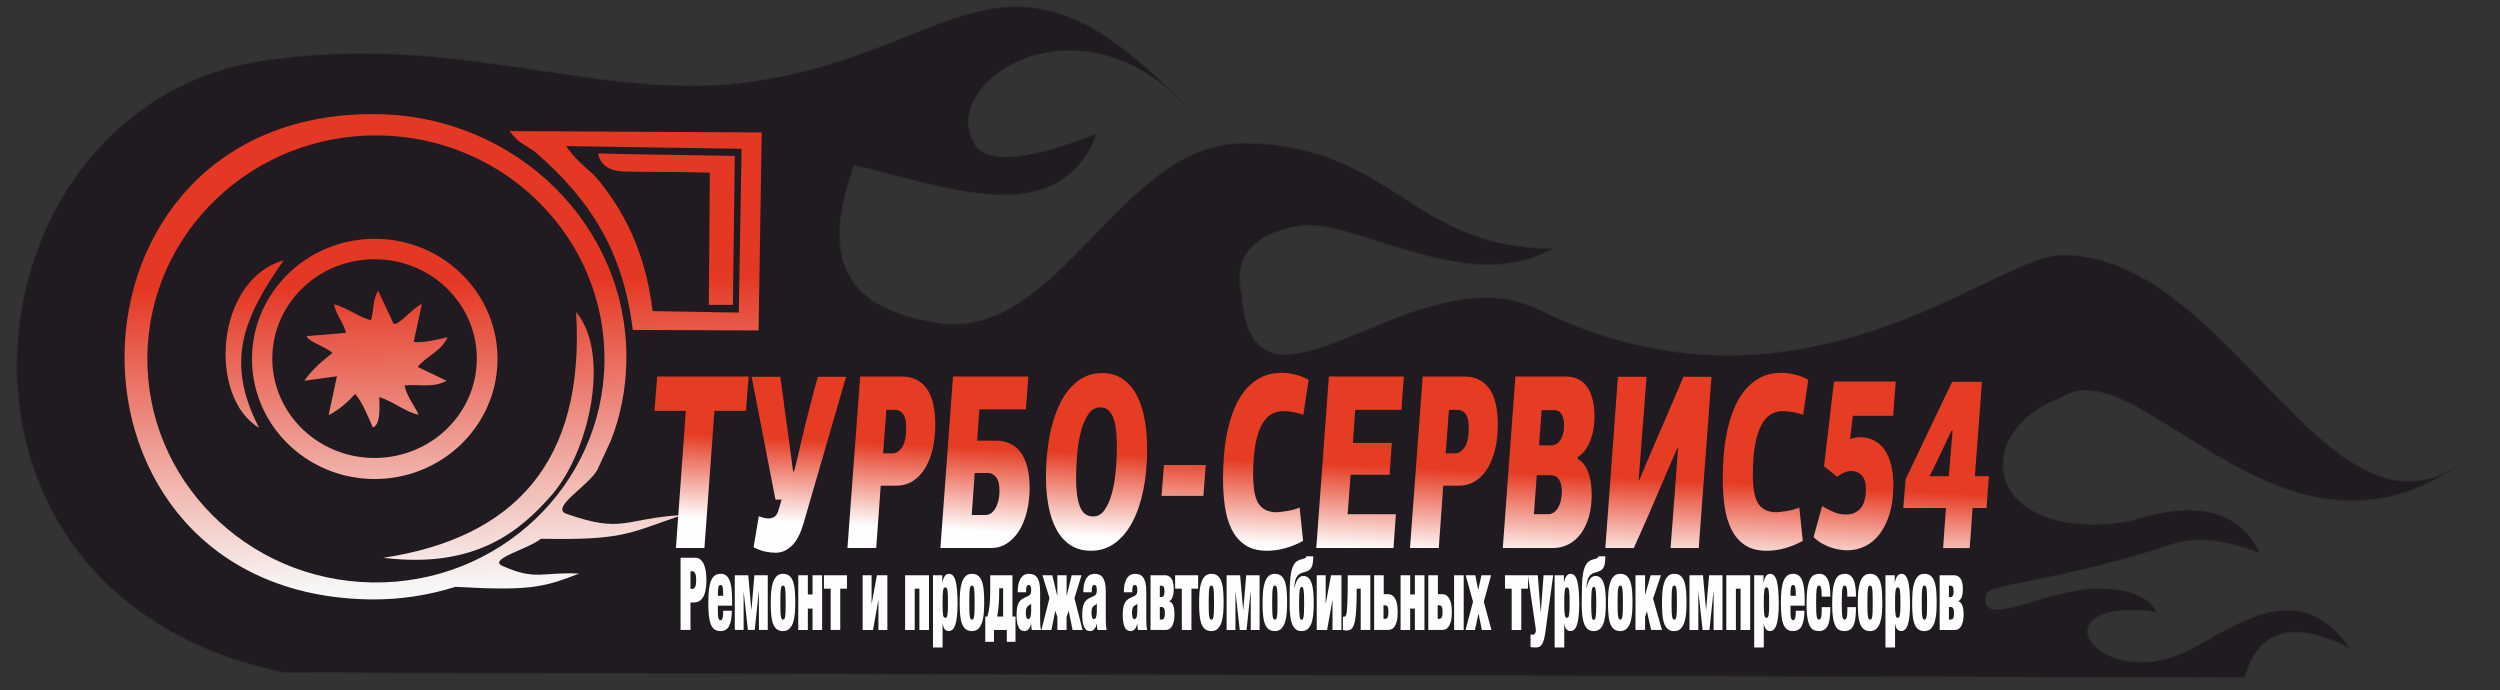<?xml version="1.0" encoding="UTF-8"?> <!-- Creator: CorelDRAW 2018 (64-Bit) --> <svg xmlns="http://www.w3.org/2000/svg" xmlns:xlink="http://www.w3.org/1999/xlink" xml:space="preserve" width="210mm" height="58mm" style="shape-rendering:geometricPrecision; text-rendering:geometricPrecision; image-rendering:optimizeQuality; fill-rule:evenodd; clip-rule:evenodd" viewBox="0 0 21000 5800"><rect x="0" y="0" width="21000" height="5800" fill="#333333" stroke="none"/> <defs> <style type="text/css"> <![CDATA[ .str0 {stroke:#2B2A29;stroke-width:7.62;stroke-miterlimit:22.926} .fil0 {fill:#1F1B20} .fil3 {fill:#FEFEFE;fill-rule:nonzero} .fil1 {fill:url(#id0)} .fil2 {fill:url(#id1);fill-rule:nonzero} ]]> </style> <linearGradient id="id0" gradientUnits="userSpaceOnUse" x1="3084.46" y1="2400.47" x2="3146.07" y2="4942.92"> <stop offset="0" style="stop-opacity:1; stop-color:#E53824"></stop> <stop offset="1" style="stop-opacity:0.969; stop-color:#FEFEFE"></stop> </linearGradient> <linearGradient id="id1" gradientUnits="userSpaceOnUse" x1="11732.43" y1="4625.53" x2="11765.03" y2="3924.42"> <stop offset="0" style="stop-opacity:1; stop-color:#FEFEFE"></stop> <stop offset="1" style="stop-opacity:1; stop-color:#E63C24"></stop> </linearGradient> </defs> <g id="Слой_x0020_1">  <path class="fil0 str0" d="M2394.68 5650.16c-3266,-654.71 -2715.17,-4897.86 -55.93,-5156.55 1554.8,-203.87 2735.35,365.54 3961.85,194.36 1758.2,-245.38 2128.34,-1397.25 3654.2,196.9 -919.8,-974.99 -2104.2,-176.99 -1758.99,338.02 82.23,122.64 357.4,163.21 1018.35,-100.45 -323.98,840.83 -1283.33,436.89 -2040.24,265.51 -316.16,883.45 13.89,1209.33 690.84,1322.41 1039.37,173.61 1530.87,-1526.23 2604.31,-1508.01 1229.88,20.86 1394.83,888.47 2574.05,884.3 -720.46,420.05 -1695.08,-277.55 -2148.88,-188.02 -363.85,71.83 -536.61,254.52 -464.31,579.34 94.65,1287.13 1470.14,-381.65 2487.44,118.78 2203.81,1084.11 3827.49,-446.93 4393.57,-454.06 1394.3,-17.59 2198.42,2449.19 3306.3,1788.62 -1494.07,988.35 -2660.94,-1034.77 -3311.95,-586.95 -776.14,291.76 -635.27,1226.82 586.95,1034.09 563.86,-188.34 917.52,-86.35 1090.02,265.51 -228.96,-79.28 -481.21,-154.17 -718.99,-77.11 -1047.45,339.45 -1559.4,332.11 -1580.58,429.13 -69.29,317.59 540.21,-75.74 992.95,-52.81 198.27,10.03 367.86,61.16 440.17,196.89 -943.78,-122.11 -601.21,556.11 72.41,398.13 423.21,-99.24 1034.35,-812.68 1548.62,-97.65 -437,-211.69 -760.13,-188.93 -880.39,251.51 -5487.24,-13.95 -10974.53,-27.94 -16461.77,-41.89z"></path> <path class="fil1" d="M2176.87 3594.25c-432.07,-256.91 -370.76,-1245.2 206.28,-1407.52 -336.91,478.98 -495.94,851.62 -206.28,1407.52zm1008.67 -258.55c5.46,119.97 5.62,231.94 -53.1,255.13 -45,-100.38 -85.9,-206.55 -148.6,-281.99 -67.81,72.87 -139.75,137.31 -223.36,178.18 23.17,-108.8 46.36,-217.55 69.54,-326.33 -91.06,12.52 -182.13,25.02 -273.18,37.54 62.94,-94.11 149.25,-164.8 236.5,-234.51 -87.75,-66.52 -197.88,-91.43 -218.24,-140.2 110.38,-9.22 220.8,-18.48 331.2,-27.73 -18.13,-79.63 -85.34,-154.06 -100.3,-239.59 104.77,24.38 223.73,117.45 310.27,132.66 24.77,-80.96 12.85,-165.48 59.1,-249.1 43.43,92.91 86.86,185.83 130.3,278.74 41.5,21.46 140.71,-116.9 238.47,-166.02 -23.15,106.78 -46.3,213.58 -69.45,320.36 84.44,6.6 184.12,-15.28 285.46,-40.34 -54.46,120.11 -169.51,151.35 -252.04,249.17 81.03,38.91 162.09,77.83 243.14,116.77 -115.36,63.71 -235.22,26.2 -352.83,39.29 14.99,84.57 79.04,163.88 118.56,245.83 -113.98,-22.55 -208.53,-110.3 -331.44,-147.86zm-52.59 511.09c-474.32,-7.17 -852.87,-386.64 -845.49,-847.56 7.38,-460.92 397.88,-828.76 872.21,-821.59 474.31,7.16 852.83,386.63 845.47,847.57 -7.38,460.9 -397.88,828.74 -872.19,821.58zm-1.18 176.78c-569.54,-8.61 -1023.97,-467.17 -1015.07,-1024.25 8.92,-557.08 477.84,-1001.69 1047.36,-993.07 569.5,8.61 1023.95,467.17 1015.03,1024.24 -8.91,557.07 -477.82,1001.68 -1047.32,993.08zm-4.1 868.94c-1060.27,-16.04 -1906.31,-869.59 -1889.7,-1906.48 16.59,-1036.88 889.53,-1864.47 1949.8,-1848.43 1060.26,16.02 1906.29,869.59 1889.7,1906.48 -16.59,1036.88 -889.57,1864.45 -1949.8,1848.43zm1711.57 -2271.62c296.13,354.57 106.54,1179.86 -204.45,1536.7 -267.33,306.75 -643.84,622.33 -1415.01,527.98 1097.86,-167.11 1696.45,-800.47 1619.46,-2064.68zm291.16 1081.49c83.81,-210.03 127.32,-437.04 131.06,-673.34 17.85,-1125.41 -917.35,-2052.45 -2089.21,-2070.17 -2791.11,-42.19 -2856.28,4034.12 -65.26,4076.18 250.15,3.77 490.92,-34.16 719.36,-105.75 613.07,35.11 737.43,6.68 1038.24,-111.07 -312.36,-16.13 -362.83,62.24 -645.21,-65.28 -124.61,-56.28 227.21,-144.14 323.99,-227.28 708.93,13.02 737.35,-48.28 1190.88,-199.91 -498.47,29.52 -497.11,158.87 -976.15,-9.98 -140.84,-49.64 187.17,-235.9 259.95,-369.61m1353.84 -1170.51c-352.17,-1.36 -704.32,-2.72 -1056.5,-4.07 -81.49,-668.44 -363.08,-1097.19 -810.77,-1487.09 -70.93,-61.8 -137.77,-65.94 -225.2,-183.25 705.35,3.72 1413.75,7.49 2119.11,11.21 -8.88,554.4 -17.76,1108.79 -26.64,1663.2zm55.22 -5.11c9.87,-552.41 19.73,-1104.81 29.59,-1657.2m-250.91 1512.36c-241.38,-4.14 -482.76,-8.29 -724.11,-12.43 -50.33,-424.15 -193.31,-774.19 -445.59,-1089.55 -81.55,-101.96 -193.52,-161.9 -279.5,-296.33 490.92,7.41 981.83,14.84 1472.73,22.25 -7.84,458.7 -15.68,917.39 -23.53,1376.06zm-1181.84 -1336.62c383.83,9.64 765.84,12.94 1148.53,20.72 -5.64,415.55 -10.57,835.58 -16.21,1251.16 -67.39,-0.02 -134.75,-0.04 -202.13,-0.09 2.85,-368.98 5.7,-737.97 8.58,-1110.3 -227.02,-8.28 -456.52,-4.3 -683.57,-9.21 -146.64,4.31 -234.02,-45.3 -255.2,-152.28z"></path> <path class="fil2" d="M5677.69 4603.41l83.12 -1152.32 -263.2 0 22.66 -288.08 768.18 0 -22.68 288.08 -264.44 0 -84.37 1152.32 -239.27 0zm636.03 -1438.3l240.52 0c1.68,12.53 4.62,33.05 8.81,61.58 4.21,28.53 8.81,61.93 13.85,100.2 5.04,38.27 10.51,79.66 16.38,124.2 5.87,44.54 12.17,89.78 18.89,135.7 5.88,41.75 11.55,82.79 17,123.16 5.46,40.36 10.28,77.24 14.49,110.64 4.19,33.41 7.96,62.63 11.32,87.68 3.36,25.05 5.89,42.45 7.55,52.18l7.56 0c13.44,-50.1 27.5,-107.5 42.19,-172.22 14.69,-64.71 30.44,-131.86 47.23,-201.44 16.79,-66.8 34.2,-135.34 52.26,-205.62 18.04,-70.29 37.57,-142.31 58.56,-216.06l236.74 0 -358.9 1235.82c-24.34,83.5 -56.66,144.72 -96.96,183.7 -40.31,38.96 -85.22,58.44 -134.75,58.44 -29.38,0 -58.77,-3.13 -88.15,-9.39 -29.38,-6.27 -62.12,-18.79 -98.23,-36.88l44.08 -260.59c14.28,5.56 28.13,10.09 41.55,13.57 13.45,3.48 26.87,5.22 40.3,5.22 18.47,0 35.05,-4.88 49.75,-14.62 14.69,-9.73 25.8,-27.84 33.37,-54.27l26.45 -89.42 -51.64 0 -200.22 -1031.58zm1261.88 -2.1c51.21,0 94.66,10.1 130.34,30.28 35.67,20.18 64.64,48 86.89,83.5 22.25,35.48 38.39,77.92 48.47,127.33 10.07,49.41 15.11,104.04 15.11,163.88 0,69.59 -6.91,135.34 -20.77,197.27 -13.85,61.93 -34.41,116.21 -61.71,162.83 -27.29,46.62 -61.49,83.5 -102.62,110.63 -41.14,27.15 -88.99,40.72 -143.56,40.72l-129.72 0 -37.77 523.96 -241.79 0 107.05 -1440.4 350.08 0zm-129.71 279.73l-27.71 365.33 79.35 0c30.22,0 56.88,-17.05 79.95,-51.15 23.1,-34.09 34.64,-88.03 34.64,-161.78 0,-54.27 -8.6,-93.25 -25.81,-116.9 -17.22,-23.66 -39.68,-35.5 -67.38,-35.5l-73.04 0zm559.21 -279.73l633.42 0 -21.41 275.56 -390.38 0 -18.89 263.03 158.67 0c38.62,0 75.14,6.96 109.57,20.87 34.42,13.91 64.43,36.53 90.03,67.85 25.61,31.31 45.76,72.03 60.44,122.13 14.7,50.1 22.05,111.32 22.05,183.7 0,73.75 -7.77,141.6 -23.3,203.53 -15.53,61.93 -37.36,115.16 -65.49,159.7 -28.12,44.52 -61.9,79.66 -101.37,105.41 -39.46,25.74 -83.12,38.62 -130.97,38.62l-428.15 0 105.78 -1440.4zm182.59 809.97l-25.19 352.8 117.12 0c15.11,0 29.59,-4.53 43.44,-13.58 13.85,-9.04 26.03,-22.27 36.53,-39.67 10.49,-17.39 19.09,-38.6 25.81,-63.65 6.71,-25.05 10.07,-54.28 10.07,-87.68 0,-51.5 -9.44,-89.08 -28.33,-112.73 -18.89,-23.66 -42.6,-35.49 -71.14,-35.49l-108.31 0zm1069.22 -839.19c66.32,0 123.4,16.01 171.27,48.02 47.85,32 87.1,76.54 117.75,133.6 30.64,57.05 53.3,124.55 68,202.49 14.68,77.93 22.03,163.52 22.03,256.77 0,121.08 -10.49,233.8 -31.49,338.18 -20.98,104.38 -51.41,194.49 -91.3,270.33 -39.87,75.85 -88.98,135.34 -147.33,178.48 -58.35,43.14 -125.29,64.71 -200.86,64.71 -65.48,0 -121.94,-14.96 -169.38,-44.88 -47.43,-29.92 -86.67,-72.36 -117.73,-127.33 -31.06,-54.97 -54.15,-120.74 -69.27,-197.28 -15.11,-76.54 -22.67,-160.73 -22.67,-252.58 0,-118.31 9.87,-230.34 29.61,-336.1 19.72,-105.77 49.1,-198.31 88.14,-277.64 39.03,-79.32 88.15,-141.95 147.34,-187.87 59.19,-45.93 127.81,-68.9 205.89,-68.9zm-13.85 288.08c-40.31,0 -73.46,18.44 -99.5,55.32 -26.02,37.22 -46.8,84.55 -62.33,142.29 -15.53,58.12 -26.44,122.48 -32.74,193.8 -6.28,70.97 -9.44,140.56 -9.44,209.1 0,99.16 10.71,176.4 32.12,232.07 21.4,56.01 58.56,83.85 111.45,83.85 36.94,0 68,-17.05 93.18,-51.15 25.18,-34.44 45.75,-79.32 61.7,-135 15.96,-56 27.28,-119.34 34.01,-190.31 6.72,-71.32 10.08,-143.69 10.08,-217.8 0,-45.92 -2.11,-88.37 -6.3,-127.68 -4.21,-38.97 -11.56,-73.06 -22.05,-102.29 -10.49,-29.58 -24.76,-52.19 -42.81,-68.2 -18.04,-16.01 -40.5,-24 -67.37,-24zm513.87 743.16l20.15 -258.85 351.34 0 -20.15 258.85 -351.34 0zm1011.29 -1033.32c33.58,0 70.51,4.87 110.82,14.6 40.3,9.74 78.07,24.36 113.32,43.85l-44.06 294.33c-30.23,-11.13 -60.04,-19.13 -89.42,-24 -29.38,-4.87 -56.24,-7.3 -80.59,-7.3 -36.94,0 -70.94,9.38 -102,28.18 -31.06,18.78 -57.71,49.4 -79.96,91.85 -22.24,42.44 -39.47,97.41 -51.64,164.91 -12.17,67.49 -18.26,149.96 -18.26,247.37 0,121.08 16.17,204.23 48.49,249.46 32.32,45.23 82.07,67.85 149.22,67.85 9.25,0 21.4,-1.05 36.51,-3.13 15.12,-2.1 31.71,-4.53 49.75,-7.3 18.06,-2.79 36.31,-6.63 54.78,-11.5 18.48,-4.86 35.69,-10.78 51.63,-17.73l28.96 279.73c-21.83,12.53 -45.32,24 -70.51,34.43 -25.19,10.45 -51.21,19.49 -78.08,27.15 -26.87,7.66 -53.52,13.22 -79.96,16.7 -26.45,3.48 -51.01,5.21 -73.67,5.21 -74.72,0 -136,-15.99 -183.85,-48.01 -47.86,-32.01 -85.63,-75.84 -113.35,-131.51 -27.7,-55.67 -46.8,-120.04 -57.29,-193.1 -10.49,-73.07 -15.75,-151.35 -15.75,-234.85 0,-66.8 2.94,-134.99 8.81,-204.58 5.89,-69.58 16.17,-137.42 30.86,-203.53 14.7,-66.1 34.22,-128.04 58.56,-185.79 24.36,-57.76 54.99,-108.56 91.93,-152.39 36.94,-43.84 80.39,-78.27 130.34,-103.33 49.96,-25.05 108.09,-37.57 174.41,-37.57zm288.45 1471.7l105.78 -1440.4 629.65 0 -20.16 279.73 -387.85 0 -20.15 277.65 327.41 0 -18.88 267.21 -327.41 0 -25.19 331.91 405.49 0 -20.16 283.9 -648.53 0zm1244.26 -1440.4c51.21,0 94.65,10.1 130.34,30.28 35.68,20.18 64.64,48 86.9,83.5 22.25,35.48 38.39,77.92 48.47,127.33 10.07,49.41 15.11,104.04 15.11,163.88 0,69.59 -6.92,135.34 -20.77,197.27 -13.86,61.93 -34.43,116.21 -61.71,162.83 -27.29,46.62 -61.49,83.5 -102.62,110.63 -41.14,27.15 -88.99,40.72 -143.57,40.72l-129.71 0 -37.77 523.96 -241.79 0 107.05 -1440.4 350.07 0zm-129.71 279.73l-27.7 365.33 79.35 0c30.21,0 56.86,-17.05 79.95,-51.15 23.08,-34.09 34.64,-88.03 34.64,-161.78 0,-54.27 -8.6,-93.25 -25.82,-116.9 -17.21,-23.66 -39.67,-35.5 -67.37,-35.5l-73.05 0zm1080.56 411.26c25.19,13.91 45.54,33.04 61.07,57.4 15.53,24.36 27.5,50.79 35.9,79.32 8.39,28.54 14.06,57.76 17.01,87.68 2.92,29.92 4.39,56.02 4.39,78.28 0,69.59 -8.18,131.86 -24.55,186.83 -16.37,54.97 -39.05,101.94 -68,140.92 -28.98,38.96 -63.38,68.53 -103.27,88.71 -39.87,20.18 -82.9,30.27 -129.07,30.27l-421.87 0 105.78 -1440.4 418.08 0c85.64,0 148.18,30.28 187.65,90.81 39.45,60.54 59.17,144.38 59.17,251.55 0,27.84 -2.29,57.4 -6.92,88.72 -4.62,31.31 -12.38,62.28 -23.31,92.9 -10.9,30.61 -25.38,59.49 -43.43,86.63 -18.05,27.13 -40.1,49.05 -66.12,65.75l-2.51 14.63zm-342.52 137.77c-1.68,15.3 -3.58,38.27 -5.67,68.88 -2.11,30.62 -4.41,62.27 -6.94,94.98 -2.51,32.71 -4.82,64.37 -6.91,95 -2.1,30.61 -3.58,53.56 -4.43,68.88l115.86 0c36.11,0 64.86,-18.09 86.27,-54.28 21.42,-36.19 32.11,-82.11 32.11,-137.78 0,-40.36 -7.55,-73.05 -22.66,-98.1 -15.12,-25.05 -38.63,-37.58 -70.53,-37.58l-117.1 0zm40.28 -546.93c-0.83,13.91 -2.29,34.43 -4.4,61.58 -2.1,27.13 -4.19,55.66 -6.3,85.58 -2.1,29.92 -4.19,58.8 -6.29,86.64 -2.1,27.83 -3.57,48.7 -4.41,62.63l100.74 0c32.74,0 59.19,-15.67 79.35,-46.97 20.13,-31.33 30.21,-72.03 30.21,-122.13 0,-38.96 -6.92,-69.93 -20.77,-92.9 -13.85,-22.95 -34.63,-34.43 -62.33,-34.43l-105.8 0zm1426.86 -279.73l-107.04 1438.3 -236.75 0c10.92,-140.56 21.61,-280.08 32.12,-418.55 10.49,-138.47 20.77,-278.68 30.84,-420.64l-6.3 0c-14.26,33.4 -28.74,67.16 -43.43,101.25 -14.69,34.1 -29.18,67.14 -43.44,99.16l-151.12 352.8 -127.19 285.98 -239.28 0 105.78 -1438.3 240.54 0 -66.76 868.41 5.04 0c8.41,-20.87 19.95,-48.37 34.65,-82.47 14.68,-34.09 30.84,-72 48.47,-113.75 17.64,-41.76 36.53,-85.96 56.68,-132.57 20.15,-46.62 40.28,-92.89 60.43,-138.81l171.27 -400.81 235.49 0zm589.42 -33.4c33.59,0 70.52,4.87 110.82,14.6 40.3,9.74 78.08,24.36 113.34,43.85l-44.08 294.33c-30.22,-11.13 -60.02,-19.13 -89.41,-24 -29.38,-4.87 -56.25,-7.3 -80.59,-7.3 -36.93,0 -70.95,9.38 -102.01,28.18 -31.06,18.78 -57.71,49.4 -79.96,91.85 -22.24,42.44 -39.45,97.41 -51.64,164.91 -12.17,67.49 -18.25,149.96 -18.25,247.37 0,121.08 16.16,204.23 48.48,249.46 32.32,45.23 82.07,67.85 149.22,67.85 9.25,0 21.42,-1.05 36.52,-3.13 15.11,-2.1 31.7,-4.53 49.76,-7.3 18.04,-2.79 36.3,-6.63 54.77,-11.5 18.47,-4.86 35.68,-10.78 51.62,-17.73l28.97 279.73c-21.83,12.53 -45.33,24 -70.52,34.43 -25.19,10.45 -51.21,19.49 -78.08,27.15 -26.86,7.66 -53.52,13.22 -79.95,16.7 -26.46,3.48 -51.01,5.21 -73.68,5.21 -74.72,0 -136,-15.99 -183.85,-48.01 -47.85,-32.01 -85.63,-75.84 -113.35,-131.51 -27.7,-55.67 -46.8,-120.04 -57.29,-193.1 -10.49,-73.07 -15.73,-151.35 -15.73,-234.85 0,-66.8 2.93,-134.99 8.8,-204.58 5.88,-69.58 16.16,-137.42 30.86,-203.53 14.69,-66.1 34.21,-128.04 58.55,-185.79 24.36,-57.76 55,-108.56 91.93,-152.39 36.95,-43.84 80.39,-78.27 130.34,-103.33 49.96,-25.05 108.09,-37.57 174.41,-37.57zm584.39 824.57c-17.63,0 -36.3,3.82 -56.04,11.47 -19.73,7.66 -40.5,19.85 -62.33,36.55l-109.57 -87.68 83.12 -711.85 518.83 0 -21.4 288.07 -340.01 0 -21.42 194.15c9.25,-2.79 21.2,-5.91 35.9,-9.39 14.68,-3.49 30.43,-5.23 47.22,-5.23 42.81,0 81.44,8.71 115.85,26.1 34.42,17.39 63.82,43.14 88.16,77.23 24.34,34.1 43.03,76.2 56.03,126.3 13.02,50.1 19.52,107.86 19.52,173.27 0,91.86 -10.49,171.87 -31.47,240.06 -20.99,68.19 -49.12,125.25 -84.38,171.18 -35.27,45.93 -76.19,80.02 -122.78,102.3 -46.6,22.26 -95.5,33.38 -146.71,33.38 -15.11,0 -34.21,-1.38 -57.29,-4.17 -23.1,-2.78 -47.85,-8.35 -74.31,-16.69 -26.43,-8.35 -52.89,-19.84 -79.34,-34.45 -26.44,-14.62 -50.99,-33.06 -73.66,-55.32l71.78 -260.93c25.19,15.29 47.44,27.48 66.74,36.52 19.3,9.05 36.74,16.35 52.27,21.93 15.53,5.56 30,9.04 43.43,10.43 13.44,1.38 26.87,2.09 40.31,2.09 51.21,0 91.51,-17.75 120.89,-53.24 29.38,-35.48 44.08,-88.71 44.08,-159.69 0,-52.89 -11.96,-91.51 -35.9,-115.87 -23.93,-24.35 -53.09,-36.52 -87.52,-36.52zm1098.18 -749.42c-1.68,18.09 -3.99,47.65 -6.92,88.71 -2.94,41.06 -6.3,88.03 -10.08,140.92 -3.79,52.87 -7.98,108.55 -12.58,167 -4.62,58.45 -8.83,114.11 -12.6,167 -3.78,52.88 -7.35,99.85 -10.71,140.91 -3.36,41.06 -5.46,70.62 -6.3,88.72l117.11 0 -18.88 267.21 -118.38 0c-0.84,12.52 -2.3,34.78 -4.41,66.8 -2.1,32 -4.41,66.09 -6.92,102.28 -2.51,36.19 -5.04,69.93 -7.55,101.25 -2.52,31.3 -4.2,53.23 -5.03,65.75l-222.92 0c0.85,-12.52 2.33,-34.45 4.43,-65.75 2.09,-31.32 4.4,-65.06 6.91,-101.25 2.53,-36.19 5.04,-70.28 7.57,-102.28 2.51,-32.02 4.19,-54.28 5.03,-66.8l-358.9 0 20.14 -242.16 390.39 -818.31 250.6 0zm-256.9 411.24c-9.23,20.87 -22.03,48.71 -38.41,83.5 -16.36,34.78 -33.57,70.97 -51.62,108.55 -18.04,37.58 -35.47,73.76 -52.28,108.55 -16.77,34.79 -30.21,61.93 -40.28,81.42l161.18 0 31.49 -382.02 -10.08 0z"></path> <g id="_2103706690160"> <path class="fil3" d="M5716.81 4684.93l124.83 0c15.89,0 29.63,4.82 41.26,14.31 11.57,9.63 21.19,22.66 28.87,39.38 7.61,16.85 13.22,36.68 16.8,59.62 3.57,22.94 5.37,47.45 5.37,73.5 0,63.6 -8.89,111.05 -26.71,142.06 -17.77,31.17 -43.8,46.74 -78.05,46.74l-29.1 0 0 231.14 -83.27 0 0 -606.75zm98.8 261.73c10.5,0 18.5,-5.95 24.09,-17.98 5.52,-12.05 8.28,-30.73 8.28,-56.23 0,-49.15 -10.82,-73.64 -32.37,-73.64l-15.53 0 0 147.85 15.53 0zm237.04 354.37c-19.4,0 -35.59,-4.25 -48.72,-12.89 -13.14,-8.49 -23.74,-22.1 -31.86,-40.78 -8.07,-18.71 -13.82,-43.2 -17.24,-73.38 -3.43,-30.31 -5.14,-67.56 -5.14,-111.74 0,-44.33 1.94,-81.72 5.81,-112.17 3.8,-30.6 9.99,-55.53 18.36,-74.65 8.35,-19.26 19.03,-33.27 32.01,-42.06 12.98,-8.92 28.58,-13.31 46.85,-13.31 16.2,0 30.29,3.68 42.31,11.19 12.02,7.5 22.17,19.83 30.36,37.11 8.29,17.27 14.41,40.07 18.37,68.27 4.02,28.31 6.04,63.16 6.04,104.65l0 46.46 -119.54 0 0 60.63c0,24.77 2.25,41.35 6.72,49.56 4.48,8.07 9.55,12.19 15.22,12.19 7.16,0 12.77,-5.54 16.79,-16.44 4.02,-10.91 6.04,-32.16 6.04,-63.45l72.52 0c-0.59,56.65 -8.2,99.28 -22.83,127.89 -14.7,28.61 -38.64,42.92 -72.07,42.92zm21.93 -296.58l0 -20.4c0,-24.36 -1.57,-42.2 -4.69,-53.54 -3.15,-11.32 -9.03,-16.99 -17.69,-16.99 -8.35,0 -14.1,5.67 -17.24,16.99 -3.13,11.34 -4.7,29.18 -4.7,53.54l0 20.4 44.32 0zm97.6 -172.5l113.25 0 25.61 288.78 1.34 0 24.46 -288.78 112.45 0 0 459.73 -74.32 0 0 -333.11 -35.21 333.11 -57.38 0 -35.89 -325.33 0 325.33 -74.31 0 0 -459.73zm405.15 469.08c-23.57,0 -42.24,-6.24 -55.95,-18.84 -13.74,-12.6 -23.96,-29.59 -30.83,-50.98 -6.86,-21.54 -11.26,-46.74 -13.2,-75.92 -2.02,-29.18 -2.99,-60.48 -2.99,-93.9 0,-30.17 1.12,-59.62 3.36,-88.39 2.31,-28.74 7.01,-54.38 14.09,-77.04 7.18,-22.66 17.55,-41.07 31.05,-54.96 13.59,-14.01 31.72,-20.95 54.47,-20.95 23.57,0 42.23,6.37 55.96,19.26 13.73,12.9 23.95,30.3 30.81,52.26 6.87,21.95 11.28,47.73 13.22,77.2 2,29.32 2.97,60.47 2.97,93.47 0,30.59 -1.12,60.19 -3.34,88.66 -2.33,28.47 -7.03,53.81 -14.11,75.92 -7.17,22.09 -17.53,39.93 -31.05,53.68 -13.57,13.72 -31.7,20.53 -54.46,20.53zm0 -96.02c4.55,0 8.28,-1.99 11.34,-5.95 2.99,-4.11 5.3,-11.48 6.87,-22.09 1.64,-10.63 2.68,-25.22 3.27,-43.77 0.6,-18.55 0.91,-42.22 0.91,-70.96 0,-28.75 -0.31,-52.55 -0.91,-71.38 -0.59,-18.84 -1.63,-33.57 -3.27,-44.2 -1.57,-10.61 -3.88,-17.98 -6.87,-22.09 -3.06,-3.96 -6.79,-5.95 -11.34,-5.95 -4.56,0 -8.21,1.99 -11.12,5.95 -2.83,4.11 -5.15,11.48 -6.87,22.09 -1.77,10.63 -2.9,25.36 -3.5,44.2 -0.6,18.83 -0.89,42.63 -0.89,71.38 0,28.74 0.29,52.41 0.89,70.96 0.6,18.55 1.73,33.14 3.5,43.77 1.72,10.61 4.04,17.98 6.87,22.09 2.91,3.96 6.56,5.95 11.12,5.95zm128.04 -373.06l80.58 0 0 161.45 39.39 0 0 -161.45 80.59 0 0 459.73 -80.59 0 0 -179.31 -39.39 0 0 179.31 -80.58 0 0 -459.73zm272.2 113.02l-56.42 0 0 -113.02 193.4 0 0 113.02 -56.41 0 0 346.71 -80.57 0 0 -346.71zm268.61 -113.02l75.19 0 0 243.18 44.85 -243.18 87.68 0 0 459.73 -75.22 0 0 -254.8 -45.28 254.8 -87.22 0 0 -459.73zm356.8 0l200.56 0 0 459.73 -80.59 0 0 -346.71 -39.39 0 0 346.71 -80.58 0 0 -459.73zm234.13 0l77.91 0 0 63.02 0.74 0c9.32,-49.99 27.68,-74.92 55.14,-74.92 26.93,0 45.81,20.68 56.47,62.03 10.76,41.22 16.13,104.53 16.13,189.65 0,43.9 -1.8,80.59 -5.37,110.04 -3.59,29.46 -8.58,52.97 -15.01,70.53 -6.41,17.57 -14.25,30.03 -23.49,37.53 -9.26,7.52 -19.4,11.2 -30.52,11.2 -11.34,0 -21.57,-4.25 -30.75,-12.89 -9.09,-8.49 -15.65,-24.64 -19.77,-48.3l-0.89 0 0 198.86 -80.59 0 0 -606.75zm102.97 357.76c4.86,0 8.72,-1.99 11.71,-5.81 3.07,-3.82 5.38,-10.77 6.95,-20.81 1.63,-9.93 2.68,-23.1 3.28,-39.66 0.59,-16.44 0.9,-37.11 0.9,-62.04 0,-24.36 -0.31,-44.76 -0.9,-61.19 -0.6,-16.57 -1.65,-29.74 -3.28,-39.66 -1.57,-10.04 -3.88,-16.99 -6.95,-20.81 -2.99,-3.82 -6.85,-5.81 -11.71,-5.81 -4.56,0 -8.29,1.99 -11.26,5.81 -3.06,3.82 -5.38,10.77 -6.95,20.81 -1.65,9.92 -2.68,23.09 -3.28,39.66 -0.58,16.43 -0.89,36.83 -0.89,61.19 0,24.93 0.31,45.6 0.89,62.04 0.6,16.56 1.63,29.73 3.28,39.66 1.57,10.04 3.89,16.99 6.95,20.81 2.97,3.82 6.7,5.81 11.26,5.81zm224.3 111.32c-23.59,0 -42.24,-6.24 -55.97,-18.84 -13.73,-12.6 -23.94,-29.59 -30.81,-50.98 -6.87,-21.54 -11.26,-46.74 -13.2,-75.92 -2.02,-29.18 -2.99,-60.48 -2.99,-93.9 0,-30.17 1.12,-59.62 3.36,-88.39 2.31,-28.74 7,-54.38 14.09,-77.04 7.17,-22.66 17.55,-41.07 31.05,-54.96 13.58,-14.01 31.7,-20.95 54.47,-20.95 23.57,0 42.23,6.37 55.96,19.26 13.72,12.9 23.95,30.3 30.81,52.26 6.85,21.95 11.28,47.73 13.2,77.2 2.02,29.32 2.99,60.47 2.99,93.47 0,30.59 -1.12,60.19 -3.36,88.66 -2.31,28.47 -7.01,53.81 -14.09,75.92 -7.17,22.09 -17.54,39.93 -31.05,53.68 -13.57,13.72 -31.7,20.53 -54.46,20.53zm0 -96.02c4.55,0 8.27,-1.99 11.34,-5.95 2.97,-4.11 5.3,-11.48 6.86,-22.09 1.64,-10.63 2.69,-25.22 3.28,-43.77 0.6,-18.55 0.91,-42.22 0.91,-70.96 0,-28.75 -0.31,-52.55 -0.91,-71.38 -0.59,-18.84 -1.64,-33.57 -3.28,-44.2 -1.56,-10.61 -3.89,-17.98 -6.86,-22.09 -3.07,-3.96 -6.79,-5.95 -11.34,-5.95 -4.56,0 -8.21,1.99 -11.12,5.95 -2.84,4.11 -5.15,11.48 -6.87,22.09 -1.79,10.63 -2.9,25.36 -3.5,44.2 -0.6,18.83 -0.89,42.63 -0.89,71.38 0,28.74 0.29,52.41 0.89,70.96 0.6,18.55 1.71,33.14 3.5,43.77 1.72,10.61 4.03,17.98 6.87,22.09 2.91,3.96 6.56,5.95 11.12,5.95zm111.91 -26.35l18.44 0c4.47,-17.15 8.28,-34 11.26,-50.42 2.99,-16.43 5.38,-33.57 7.09,-51.41 1.79,-17.84 3.07,-36.96 3.73,-57.22 0.75,-20.26 1.12,-42.92 1.12,-67.85l0 -119.81 186.68 0 0 346.71 25.53 0 0 212.45 -72.98 0 0 -99.43 -107.89 0 0 99.43 -72.98 0 0 -212.45zm149.98 0l0 -237.1 -33.14 0 0 35.7c0,42.49 -1.63,81.16 -4.99,115.99 -3.36,34.85 -7.46,63.32 -12.46,85.41l50.59 0zm180.04 122.37c-24.55,0 -41.85,-12.05 -51.92,-36.26 -10.16,-24.22 -15.24,-56.37 -15.24,-96.45 0,-21.1 1.13,-39.65 3.3,-55.66 2.15,-16.01 5.82,-29.89 10.97,-41.5 5.07,-11.62 11.92,-21.53 20.58,-29.89 8.73,-8.21 19.47,-15.14 32.31,-20.68l31.72 -14.59c8.72,-3.82 14.85,-9.62 18.42,-17.4 3.58,-7.66 5.38,-18.71 5.38,-32.73 0,-28.17 -6.87,-42.35 -20.52,-42.35 -7.84,0 -13.57,4.12 -17.16,12.33 -3.52,8.07 -5.46,24.49 -5.75,48.86l-69.76 0c0,-32.86 3.13,-59.48 9.4,-79.88 6.25,-20.26 14.02,-35.97 23.28,-47.02 9.24,-11.04 19.24,-18.41 29.99,-22.1 10.68,-3.82 20.74,-5.66 30.08,-5.66 13.94,0 26.85,2.13 38.63,6.37 11.79,4.39 21.94,12.04 30.39,23.09 8.42,11.05 14.99,26.2 19.61,45.46 4.71,19.12 7.02,43.62 7.02,73.23l0 223.91c0,21.54 0.45,40.66 1.34,57.08 0.82,16.42 2.99,30.6 6.26,42.49l-77.97 0c-1.5,-8.07 -2.53,-16.28 -3.13,-24.79 -0.52,-8.35 -1.12,-17.56 -1.71,-27.19l-0.91 0c-4.47,20.4 -11.63,35.84 -21.34,46.03 -9.63,10.2 -20.73,15.3 -33.27,15.3zm30.38 -100.28c9.01,0 15.51,-6.24 19.32,-18.7 3.88,-12.46 5.82,-31.29 5.82,-56.79l0 -55.66 -0.91 0c-2.45,6.38 -6.1,10.34 -11.03,11.62 -4.85,1.41 -10.31,4.82 -16.27,10.06 -6.19,5.51 -10.6,13.02 -12.99,22.37 -2.38,9.35 -3.57,21.67 -3.57,36.97 0,15.15 1.79,27.33 5.38,36.39 3.57,9.21 8.27,13.74 14.25,13.74zm179.14 -176.75l-59.47 -192.05 82.9 0 42.37 176.75 0 -176.75 77.91 0 0 176.75 42.38 -176.75 82.89 0 -59.47 192.05 67.97 267.68 -83.7 0 -32.99 -161.46 -17.53 52.69 0 108.77 -77 0 0 -108.77 -17.32 -52.69 -33.2 161.46 -83.71 0 67.97 -267.68zm342.03 277.03c-24.54,0 -41.86,-12.05 -51.93,-36.26 -10.16,-24.22 -15.22,-56.37 -15.22,-96.45 0,-21.1 1.11,-39.65 3.28,-55.66 2.15,-16.01 5.82,-29.89 10.97,-41.5 5.07,-11.62 11.94,-21.53 20.58,-29.89 8.73,-8.21 19.49,-15.14 32.32,-20.68l31.71 -14.59c8.73,-3.82 14.85,-9.62 18.42,-17.4 3.59,-7.66 5.38,-18.71 5.38,-32.73 0,-28.17 -6.87,-42.35 -20.52,-42.35 -7.84,0 -13.57,4.12 -17.16,12.33 -3.52,8.07 -5.44,24.49 -5.75,48.86l-69.76 0c0,-32.86 3.13,-59.48 9.4,-79.88 6.27,-20.26 14.02,-35.97 23.28,-47.02 9.26,-11.04 19.25,-18.41 29.99,-22.1 10.68,-3.82 20.75,-5.66 30.08,-5.66 13.95,0 26.85,2.13 38.65,6.37 11.79,4.39 21.94,12.04 30.37,23.09 8.42,11.05 14.99,26.2 19.61,45.46 4.71,19.12 7.02,43.62 7.02,73.23l0 223.91c0,21.54 0.45,40.66 1.34,57.08 0.82,16.42 2.99,30.6 6.27,42.49l-77.97 0c-1.49,-8.07 -2.54,-16.28 -3.14,-24.79 -0.52,-8.35 -1.11,-17.56 -1.71,-27.19l-0.89 0c-4.49,20.4 -11.65,35.84 -21.34,46.03 -9.63,10.2 -20.74,15.3 -33.28,15.3zm30.37 -100.28c9.02,0 15.51,-6.24 19.32,-18.7 3.88,-12.46 5.82,-31.29 5.82,-56.79l0 -55.66 -0.89 0c-2.47,6.38 -6.12,10.34 -11.05,11.62 -4.85,1.41 -10.29,4.82 -16.27,10.06 -6.19,5.51 -10.6,13.02 -12.99,22.37 -2.37,9.35 -3.57,21.67 -3.57,36.97 0,15.15 1.8,27.33 5.38,36.39 3.57,9.21 8.27,13.74 14.25,13.74zm309.8 100.28c-24.56,0 -41.86,-12.05 -51.94,-36.26 -10.15,-24.22 -15.22,-56.37 -15.22,-96.45 0,-21.1 1.11,-39.65 3.28,-55.66 2.16,-16.01 5.83,-29.89 10.97,-41.5 5.07,-11.62 11.94,-21.53 20.59,-29.89 8.73,-8.21 19.49,-15.14 32.32,-20.68l31.7 -14.59c8.74,-3.82 14.86,-9.62 18.43,-17.4 3.59,-7.66 5.38,-18.71 5.38,-32.73 0,-28.17 -6.87,-42.35 -20.52,-42.35 -7.85,0 -13.58,4.12 -17.17,12.33 -3.51,8.07 -5.45,24.49 -5.74,48.86l-69.76 0c0,-32.86 3.13,-59.48 9.4,-79.88 6.27,-20.26 14.02,-35.97 23.27,-47.02 9.26,-11.04 19.26,-18.41 30,-22.1 10.68,-3.82 20.75,-5.66 30.07,-5.66 13.96,0 26.86,2.13 38.66,6.37 11.78,4.39 21.94,12.04 30.36,23.09 8.43,11.05 14.99,26.2 19.61,45.46 4.72,19.12 7.03,43.62 7.03,73.23l0 223.91c0,21.54 0.45,40.66 1.34,57.08 0.82,16.42 2.99,30.6 6.27,42.49l-77.99 0c-1.47,-8.07 -2.52,-16.28 -3.12,-24.79 -0.53,-8.35 -1.13,-17.56 -1.71,-27.19l-0.9 0c-4.48,20.4 -11.64,35.84 -21.33,46.03 -9.63,10.2 -20.76,15.3 -33.28,15.3zm30.36 -100.28c9.03,0 15.52,-6.24 19.32,-18.7 3.89,-12.46 5.83,-31.29 5.83,-56.79l0 -55.66 -0.9 0c-2.46,6.38 -6.11,10.34 -11.04,11.62 -4.86,1.41 -10.29,4.82 -16.27,10.06 -6.19,5.51 -10.6,13.02 -12.99,22.37 -2.37,9.35 -3.57,21.67 -3.57,36.97 0,15.15 1.78,27.33 5.37,36.39 3.58,9.21 8.28,13.74 14.25,13.74zm136.18 -368.8l121.32 0c22,0 39.69,8.92 53.2,26.76 13.51,17.85 20.21,47.45 20.21,88.95 0,27.76 -3.36,50.43 -10.13,68.27 -6.8,17.84 -16.43,29.31 -28.89,34.27 30.23,8.63 45.29,45.75 45.29,111.61 0,23.23 -1.94,43.06 -5.82,59.34 -3.81,16.29 -9.03,29.74 -15.59,40.23 -6.56,10.47 -14.41,18.27 -23.5,23.08 -9.18,4.82 -18.81,7.22 -29.02,7.22l-127.07 0 0 -459.73zm94.53 372.21c9.48,0 16.12,-4.55 20.06,-13.47 3.97,-9.06 5.9,-22.37 5.9,-40.07 0,-20.4 -2.53,-34.28 -7.61,-41.22 -5.15,-7.08 -11.26,-10.62 -18.35,-10.62l-16.64 0 0 105.38 16.64 0zm-7.24 -188.8c10.83,0 18.5,-3.82 23.14,-11.48 4.55,-7.64 6.86,-19.83 6.86,-36.68 0,-17.13 -2.16,-29.46 -6.49,-36.69 -4.25,-7.36 -11.12,-11.04 -20.44,-11.04l-12.47 0 0 95.89 9.4 0zm175.49 -70.39l-56.4 0 0 -113.02 193.39 0 0 113.02 -56.41 0 0 346.71 -80.58 0 0 -346.71zm248.09 356.06c-23.57,0 -42.23,-6.24 -55.96,-18.84 -13.73,-12.6 -23.95,-29.59 -30.81,-50.98 -6.87,-21.54 -11.28,-46.74 -13.22,-75.92 -2,-29.18 -2.97,-60.48 -2.97,-93.9 0,-30.17 1.11,-59.62 3.36,-88.39 2.31,-28.74 7.01,-54.38 14.09,-77.04 7.17,-22.66 17.53,-41.07 31.05,-54.96 13.57,-14.01 31.7,-20.95 54.46,-20.95 23.58,0 42.22,6.37 55.97,19.26 13.72,12.9 23.94,30.3 30.79,52.26 6.88,21.95 11.28,47.73 13.22,77.2 2.02,29.32 2.98,60.47 2.98,93.47 0,30.59 -1.11,60.19 -3.35,88.66 -2.31,28.47 -7.02,53.81 -14.11,75.92 -7.15,22.09 -17.53,39.93 -31.03,53.68 -13.59,13.72 -31.72,20.53 -54.47,20.53zm0 -96.02c4.56,0 8.29,-1.99 11.34,-5.95 2.98,-4.11 5.3,-11.48 6.87,-22.09 1.63,-10.63 2.68,-25.22 3.28,-43.77 0.6,-18.55 0.89,-42.22 0.89,-70.96 0,-28.75 -0.29,-52.55 -0.89,-71.38 -0.6,-18.84 -1.65,-33.57 -3.28,-44.2 -1.57,-10.61 -3.89,-17.98 -6.87,-22.09 -3.05,-3.96 -6.78,-5.95 -11.34,-5.95 -4.55,0 -8.2,1.99 -11.11,5.95 -2.84,4.11 -5.15,11.48 -6.87,22.09 -1.79,10.63 -2.91,25.36 -3.51,44.2 -0.59,18.83 -0.9,42.63 -0.9,71.38 0,28.74 0.31,52.41 0.9,70.96 0.6,18.55 1.72,33.14 3.51,43.77 1.72,10.61 4.03,17.98 6.87,22.09 2.91,3.96 6.56,5.95 11.11,5.95zm128.04 -373.06l113.26 0 25.59 288.78 1.36 0 24.46 -288.78 112.44 0 0 459.73 -74.31 0 0 -333.11 -35.21 333.11 -57.39 0 -35.88 -325.33 0 325.33 -74.32 0 0 -459.73zm405.16 469.08c-23.58,0 -42.24,-6.24 -55.97,-18.84 -13.72,-12.6 -23.95,-29.59 -30.81,-50.98 -6.87,-21.54 -11.26,-46.74 -13.2,-75.92 -2.02,-29.18 -2.99,-60.48 -2.99,-93.9 0,-30.17 1.11,-59.62 3.36,-88.39 2.31,-28.74 7.01,-54.38 14.09,-77.04 7.17,-22.66 17.54,-41.07 31.05,-54.96 13.57,-14.01 31.7,-20.95 54.47,-20.95 23.57,0 42.23,6.37 55.96,19.26 13.73,12.9 23.95,30.3 30.81,52.26 6.86,21.95 11.26,47.73 13.2,77.2 2.02,29.32 2.99,60.47 2.99,93.47 0,30.59 -1.12,60.19 -3.36,88.66 -2.31,28.47 -7.02,53.81 -14.09,75.92 -7.17,22.09 -17.53,39.93 -31.05,53.68 -13.57,13.72 -31.7,20.53 -54.46,20.53zm0 -96.02c4.55,0 8.28,-1.99 11.33,-5.95 2.99,-4.11 5.3,-11.48 6.87,-22.09 1.65,-10.63 2.69,-25.22 3.28,-43.77 0.6,-18.55 0.89,-42.22 0.89,-70.96 0,-28.75 -0.29,-52.55 -0.89,-71.38 -0.59,-18.84 -1.63,-33.57 -3.28,-44.2 -1.57,-10.61 -3.88,-17.98 -6.87,-22.09 -3.05,-3.96 -6.78,-5.95 -11.33,-5.95 -4.56,0 -8.21,1.99 -11.12,5.95 -2.83,4.11 -5.15,11.48 -6.87,22.09 -1.79,10.63 -2.91,25.36 -3.51,44.2 -0.59,18.83 -0.88,42.63 -0.88,71.38 0,28.74 0.29,52.41 0.88,70.96 0.6,18.55 1.72,33.14 3.51,43.77 1.72,10.61 4.04,17.98 6.87,22.09 2.91,3.96 6.56,5.95 11.12,5.95zm223.47 96.02c-20.31,0 -36.79,-5.53 -49.62,-16.57 -12.84,-11.05 -22.99,-26.92 -30.52,-47.3 -7.46,-20.54 -12.61,-44.91 -15.29,-73.23 -2.69,-28.33 -4.03,-59.77 -4.03,-94.33 0,-57.49 0.66,-108.06 2.09,-151.39 1.34,-43.5 4.99,-80.32 10.96,-110.62 5.97,-30.17 15.08,-54.11 27.23,-71.67 12.24,-17.56 29.34,-29.46 51.34,-35.54 9.03,-2.42 16.48,-4.55 22.46,-6.24 5.9,-1.56 10.66,-3.25 14.25,-4.96 3.65,-1.56 6.27,-3.82 7.9,-6.37 1.58,-2.69 2.84,-5.96 3.75,-9.78l58.79 0c-0.6,25.5 -2.24,46.04 -4.93,61.61 -2.68,15.73 -7.24,28.33 -13.65,37.82 -6.43,9.63 -15.15,17 -26.27,22.53 -11.05,5.37 -25.14,10.04 -42.15,14.29 -22.62,5.53 -39.92,17.84 -52.09,37.12 -12.08,19.25 -18.79,50.41 -20.29,93.6l1.73 0c5.74,-32.43 14.99,-57.49 27.82,-75.33 12.83,-17.86 28.21,-26.78 46.11,-26.78 16.64,0 30.67,4.96 42.01,14.87 11.4,10.06 20.45,24.65 27.15,43.77 6.73,19.26 11.49,43.06 14.33,71.38 2.85,28.33 4.25,60.62 4.25,96.73 0,37.96 -1.56,71.39 -4.7,100.57 -3.13,29.17 -8.58,53.82 -16.25,74.07 -7.77,20.11 -18.29,35.55 -31.57,46.02 -13.36,10.49 -30.29,15.73 -50.81,15.73zm1.26 -94.33c3.67,0 6.87,-1.69 9.55,-4.96 2.68,-3.39 4.93,-9.91 6.72,-19.54 1.71,-9.62 3.05,-23.66 3.88,-41.78 0.9,-18.13 1.34,-42.21 1.34,-72.51 0,-30.46 -0.44,-54.68 -1.34,-72.8 -0.83,-18.13 -2.17,-32.01 -3.88,-41.78 -1.79,-9.64 -3.96,-16.01 -6.5,-19.13 -2.53,-2.98 -5.65,-4.53 -9.32,-4.53 -3.21,0 -6.19,1.55 -8.87,4.53 -2.7,3.12 -5.01,9.64 -6.8,19.55 -1.86,9.92 -3.28,23.94 -4.25,41.78 -1.05,17.84 -1.56,41.5 -1.56,70.82 0,30.74 0.45,55.23 1.33,73.64 0.83,18.41 2.17,32.72 3.82,42.63 1.71,9.92 3.87,16.44 6.56,19.55 2.68,2.97 5.81,4.53 9.32,4.53zm127.15 -374.75l75.21 0 0 243.18 44.85 -243.18 87.66 0 0 459.73 -75.21 0 0 -254.8 -45.28 254.8 -87.23 0 0 -459.73zm249.07 463.98c-5.15,0 -10.45,-0.43 -15.98,-1.28 -5.51,-0.84 -9.92,-1.83 -13.12,-2.97l0 -112.17c1.48,0.57 3.79,0.85 7.01,0.85 3.96,0 7.53,-0.57 10.81,-1.7 3.28,-1.14 6.13,-4.96 8.51,-11.61 2.39,-6.66 4.48,-17 6.27,-31.02 1.71,-14.17 3.2,-34.14 4.48,-59.77 1.19,-25.78 2.08,-58.5 2.68,-98.16 0.6,-39.65 0.89,-88.37 0.89,-146.15l189.38 0 0 459.73 -80.58 0 0 -346.71 -33.58 0c0,52.25 -0.74,97.3 -2.31,135.26 -1.5,37.81 -3.73,69.68 -6.64,95.6 -2.92,25.91 -6.72,46.74 -11.42,62.45 -4.62,15.73 -10.15,27.9 -16.56,36.55 -6.43,8.5 -13.8,14.15 -22.25,16.99 -8.35,2.7 -17.59,4.11 -27.59,4.11zm233.16 -463.98l80.59 0 0 158.91 36.71 0c25.36,0 45.06,12.74 59.31,38.24 14.18,25.34 21.26,63.16 21.26,113.16 0,30.45 -2.38,55.24 -7.24,74.5 -4.76,19.26 -10.95,34.42 -18.58,45.46 -7.52,11.05 -16.19,18.69 -25.88,23.08 -9.71,4.25 -19.63,6.38 -29.84,6.38l-116.33 0 0 -459.73zm91.85 366.26c10.07,0 17.24,-4.68 21.57,-14.17 4.4,-9.49 6.56,-24.22 6.56,-44.19 0,-21.95 -2.39,-36.82 -7.16,-44.34 -4.86,-7.5 -11.94,-11.18 -21.42,-11.18l-12.6 0 0 113.88 13.05 0zm130.27 -366.26l80.59 0 0 161.45 39.4 0 0 -161.45 80.59 0 0 459.73 -80.59 0 0 -179.31 -39.4 0 0 179.31 -80.59 0 0 -459.73zm232.8 0l80.58 0 0 158.91 36.71 0c25.3,0 45.08,12.74 59.33,38.24 14.17,25.34 21.26,63.16 21.26,113.16 0,30.45 -2.39,55.24 -7.24,74.5 -4.78,19.26 -10.97,34.42 -18.58,45.46 -7.53,11.05 -16.19,18.69 -25.88,23.08 -9.71,4.25 -19.63,6.38 -29.86,6.38l-116.32 0 0 -459.73zm91.86 366.26c10.07,0 17.22,-4.68 21.55,-14.17 4.41,-9.49 6.56,-24.22 6.56,-44.19 0,-21.95 -2.37,-36.82 -7.15,-44.34 -4.85,-7.5 -11.94,-11.18 -21.41,-11.18l-12.62 0 0 113.88 13.07 0zm124.82 -366.26l80.59 0 0 459.73 -80.59 0 0 -459.73zm158.93 222.78l-61.41 -222.78 80.66 0 24.02 123.21 27.76 -123.21 80.66 0 -60.97 222.78 64.03 236.95 -80.43 0 -28.21 -138.52 -29.69 138.52 -79.17 0 62.75 -236.95zm324.87 -109.76l-56.41 0 0 -113.02 193.4 0 0 113.02 -56.42 0 0 346.71 -80.57 0 0 -346.71zm203.68 493.73c-8.57,0 -16.48,-0.29 -23.8,-0.86 -7.3,-0.56 -14.39,-1.42 -21.4,-2.54l0 -106.94c3.05,0.99 6.04,1.85 9.01,2.41 2.99,0.57 5.98,0.84 8.89,0.84 5.07,0 9.4,-1.4 12.76,-4.09 3.43,-2.84 6.27,-6.09 8.36,-9.77 2.08,-3.84 3.58,-7.66 4.47,-11.62 0.89,-4.11 1.28,-7.09 1.28,-9.35 0,-3.4 -0.31,-7.8 -1.05,-13.45 -0.75,-5.67 -1.57,-11.62 -2.39,-17.72l-63.66 -433.66 82.83 0 24.69 310.45 0.91 0 23.21 -310.45 80.65 0 -64.91 472.76c-3.67,26.49 -7.76,48.44 -12.4,65.71 -4.55,17.29 -10.06,31.03 -16.49,41.37 -6.41,10.2 -13.8,17.27 -22.15,21.1 -8.43,3.82 -17.98,5.81 -28.81,5.81zm157.14 -606.75l77.9 0 0 63.02 0.74 0c9.33,-49.99 27.68,-74.92 55.15,-74.92 26.93,0 45.8,20.68 56.48,62.03 10.74,41.22 16.11,104.53 16.11,189.65 0,43.9 -1.78,80.59 -5.37,110.04 -3.59,29.46 -8.58,52.97 -14.99,70.53 -6.43,17.57 -14.25,30.03 -23.51,37.53 -9.25,7.52 -19.4,11.2 -30.52,11.2 -11.34,0 -21.56,-4.25 -30.74,-12.89 -9.1,-8.49 -15.67,-24.64 -19.78,-48.3l-0.89 0 0 198.86 -80.58 0 0 -606.75zm102.96 357.76c4.85,0 8.74,-1.99 11.73,-5.81 3.05,-3.82 5.36,-10.77 6.93,-20.81 1.63,-9.93 2.68,-23.1 3.28,-39.66 0.6,-16.44 0.89,-37.11 0.89,-62.04 0,-24.36 -0.29,-44.76 -0.89,-61.19 -0.6,-16.57 -1.65,-29.74 -3.28,-39.66 -1.57,-10.04 -3.88,-16.99 -6.93,-20.81 -2.99,-3.82 -6.88,-5.81 -11.73,-5.81 -4.54,0 -8.29,1.99 -11.26,5.81 -3.05,3.82 -5.38,10.77 -6.93,20.81 -1.65,9.92 -2.7,23.09 -3.3,39.66 -0.59,16.43 -0.89,36.83 -0.89,61.19 0,24.93 0.3,45.6 0.89,62.04 0.6,16.56 1.65,29.73 3.3,39.66 1.55,10.04 3.88,16.99 6.93,20.81 2.97,3.82 6.72,5.81 11.26,5.81zm223.93 111.32c-20.31,0 -36.79,-5.53 -49.62,-16.57 -12.84,-11.05 -22.99,-26.92 -30.52,-47.3 -7.46,-20.54 -12.6,-44.91 -15.3,-73.23 -2.68,-28.33 -4.02,-59.77 -4.02,-94.33 0,-57.49 0.66,-108.06 2.08,-151.39 1.34,-43.5 5,-80.32 10.97,-110.62 5.97,-30.17 15.08,-54.11 27.24,-71.67 12.23,-17.56 29.33,-29.46 51.33,-35.54 9.03,-2.42 16.48,-4.55 22.46,-6.24 5.89,-1.56 10.66,-3.25 14.25,-4.96 3.65,-1.56 6.27,-3.82 7.9,-6.37 1.58,-2.69 2.84,-5.96 3.75,-9.78l58.79 0c-0.6,25.5 -2.25,46.04 -4.93,61.61 -2.68,15.73 -7.24,28.33 -13.65,37.82 -6.43,9.63 -15.15,17 -26.27,22.53 -11.05,5.37 -25.14,10.04 -42.15,14.29 -22.62,5.53 -39.93,17.84 -52.09,37.12 -12.08,19.25 -18.79,50.41 -20.29,93.6l1.71 0c5.75,-32.43 15.01,-57.49 27.84,-75.33 12.83,-17.86 28.21,-26.78 46.11,-26.78 16.64,0 30.67,4.96 42.01,14.87 11.4,10.06 20.45,24.65 27.15,43.77 6.72,19.26 11.49,43.06 14.33,71.38 2.83,28.33 4.25,60.62 4.25,96.73 0,37.96 -1.57,71.39 -4.7,100.57 -3.13,29.17 -8.58,53.82 -16.27,74.07 -7.75,20.11 -18.27,35.55 -31.55,46.02 -13.36,10.49 -30.3,15.73 -50.81,15.73zm1.26 -94.33c3.65,0 6.87,-1.69 9.56,-4.96 2.68,-3.39 4.93,-9.91 6.71,-19.54 1.71,-9.62 3.05,-23.66 3.87,-41.78 0.91,-18.13 1.35,-42.21 1.35,-72.51 0,-30.46 -0.44,-54.68 -1.35,-72.8 -0.82,-18.13 -2.16,-32.01 -3.87,-41.78 -1.78,-9.64 -3.96,-16.01 -6.5,-19.13 -2.53,-2.98 -5.67,-4.53 -9.32,-4.53 -3.2,0 -6.19,1.55 -8.87,4.53 -2.7,3.12 -5.01,9.64 -6.8,19.55 -1.86,9.92 -3.28,23.94 -4.25,41.78 -1.05,17.84 -1.57,41.5 -1.57,70.82 0,30.74 0.45,55.23 1.34,73.64 0.83,18.41 2.17,32.72 3.8,42.63 1.73,9.92 3.89,16.44 6.58,19.55 2.68,2.97 5.81,4.53 9.32,4.53z"></path> <path class="fil3" d="M13610.08 5301.03c-23.59,0 -42.24,-6.24 -55.97,-18.84 -13.73,-12.6 -23.96,-29.59 -30.81,-50.98 -6.87,-21.54 -11.26,-46.74 -13.2,-75.92 -2.02,-29.18 -2.99,-60.48 -2.99,-93.9 0,-30.17 1.12,-59.62 3.35,-88.39 2.32,-28.74 7.01,-54.38 14.1,-77.04 7.17,-22.66 17.53,-41.07 31.04,-54.96 13.58,-14.01 31.71,-20.95 54.48,-20.95 23.57,0 42.23,6.37 55.96,19.26 13.72,12.9 23.95,30.3 30.81,52.26 6.85,21.95 11.26,47.73 13.2,77.2 2.02,29.32 2.99,60.47 2.99,93.47 0,30.59 -1.12,60.19 -3.36,88.66 -2.31,28.47 -7.02,53.81 -14.09,75.92 -7.17,22.09 -17.54,39.93 -31.05,53.68 -13.57,13.72 -31.7,20.53 -54.46,20.53zm0 -96.02c4.55,0 8.27,-1.99 11.32,-5.95 2.99,-4.11 5.32,-11.48 6.88,-22.09 1.64,-10.63 2.69,-25.22 3.28,-43.77 0.6,-18.55 0.89,-42.22 0.89,-70.96 0,-28.75 -0.29,-52.55 -0.89,-71.38 -0.59,-18.84 -1.64,-33.57 -3.28,-44.2 -1.56,-10.61 -3.89,-17.98 -6.88,-22.09 -3.05,-3.96 -6.77,-5.95 -11.32,-5.95 -4.56,0 -8.21,1.99 -11.12,5.95 -2.84,4.11 -5.15,11.48 -6.87,22.09 -1.79,10.63 -2.9,25.36 -3.5,44.2 -0.6,18.83 -0.89,42.63 -0.89,71.38 0,28.74 0.29,52.41 0.89,70.96 0.6,18.55 1.71,33.14 3.5,43.77 1.72,10.61 4.03,17.98 6.87,22.09 2.91,3.96 6.56,5.95 11.12,5.95zm128.04 -373.06l80.58 0 0 167.26 47 -167.26 86.55 0 -66.71 196.3 75.22 263.43 -91.33 0 -35.44 -157.2 -15.29 47.72 0 109.48 -80.58 0 0 -459.73zm325.53 469.08c-23.57,0 -42.23,-6.24 -55.95,-18.84 -13.74,-12.6 -23.96,-29.59 -30.83,-50.98 -6.86,-21.54 -11.26,-46.74 -13.2,-75.92 -2.01,-29.18 -2.99,-60.48 -2.99,-93.9 0,-30.17 1.12,-59.62 3.37,-88.39 2.31,-28.74 7.01,-54.38 14.1,-77.04 7.16,-22.66 17.53,-41.07 31.04,-54.96 13.58,-14.01 31.71,-20.95 54.46,-20.95 23.59,0 42.23,6.37 55.97,19.26 13.72,12.9 23.94,30.3 30.8,52.26 6.87,21.95 11.28,47.73 13.22,77.2 2.02,29.32 2.97,60.47 2.97,93.47 0,30.59 -1.11,60.19 -3.34,88.66 -2.31,28.47 -7.03,53.81 -14.11,75.92 -7.15,22.09 -17.53,39.93 -31.03,53.68 -13.59,13.72 -31.72,20.53 -54.48,20.53zm0 -96.02c4.56,0 8.29,-1.99 11.34,-5.95 2.99,-4.11 5.3,-11.48 6.87,-22.09 1.64,-10.63 2.68,-25.22 3.28,-43.77 0.61,-18.55 0.9,-42.22 0.9,-70.96 0,-28.75 -0.29,-52.55 -0.9,-71.38 -0.6,-18.84 -1.64,-33.57 -3.28,-44.2 -1.57,-10.61 -3.88,-17.98 -6.87,-22.09 -3.05,-3.96 -6.78,-5.95 -11.34,-5.95 -4.54,0 -8.19,1.99 -11.12,5.95 -2.82,4.11 -5.15,11.48 -6.86,22.09 -1.78,10.63 -2.91,25.36 -3.51,44.2 -0.58,18.83 -0.89,42.63 -0.89,71.38 0,28.74 0.31,52.41 0.89,70.96 0.6,18.55 1.73,33.14 3.51,43.77 1.71,10.61 4.04,17.98 6.86,22.09 2.93,3.96 6.58,5.95 11.12,5.95zm128.04 -373.06l113.27 0 25.59 288.78 1.34 0 24.48 -288.78 112.43 0 0 459.73 -74.3 0 0 -333.11 -35.22 333.11 -57.39 0 -35.88 -325.33 0 325.33 -74.32 0 0 -459.73zm309.36 0l200.56 0 0 459.73 -80.59 0 0 -346.71 -39.4 0 0 346.71 -80.57 0 0 -459.73zm234.13 0l77.9 0 0 63.02 0.74 0c9.34,-49.99 27.69,-74.92 55.16,-74.92 26.91,0 45.8,20.68 56.48,62.03 10.74,41.22 16.11,104.53 16.11,189.65 0,43.9 -1.8,80.59 -5.37,110.04 -3.59,29.46 -8.59,52.97 -15,70.53 -6.42,17.57 -14.26,30.03 -23.5,37.53 -9.26,7.52 -19.4,11.2 -30.52,11.2 -11.34,0 -21.57,-4.25 -30.75,-12.89 -9.09,-8.49 -15.66,-24.64 -19.77,-48.3l-0.89 0 0 198.86 -80.59 0 0 -606.75zm102.97 357.76c4.85,0 8.74,-1.99 11.71,-5.81 3.06,-3.82 5.38,-10.77 6.95,-20.81 1.63,-9.93 2.68,-23.1 3.28,-39.66 0.6,-16.44 0.89,-37.11 0.89,-62.04 0,-24.36 -0.29,-44.76 -0.89,-61.19 -0.6,-16.57 -1.65,-29.74 -3.28,-39.66 -1.57,-10.04 -3.89,-16.99 -6.95,-20.81 -2.97,-3.82 -6.86,-5.81 -11.71,-5.81 -4.54,0 -8.29,1.99 -11.26,5.81 -3.07,3.82 -5.38,10.77 -6.93,20.81 -1.65,9.92 -2.7,23.09 -3.3,39.66 -0.59,16.43 -0.89,36.83 -0.89,61.19 0,24.93 0.3,45.6 0.89,62.04 0.6,16.56 1.65,29.73 3.3,39.66 1.55,10.04 3.86,16.99 6.93,20.81 2.97,3.82 6.72,5.81 11.26,5.81zm224.3 111.32c-19.4,0 -35.59,-4.25 -48.73,-12.89 -13.13,-8.49 -23.73,-22.1 -31.86,-40.78 -8.06,-18.71 -13.8,-43.2 -17.23,-73.38 -3.43,-30.31 -5.16,-67.56 -5.16,-111.74 0,-44.33 1.95,-81.72 5.83,-112.17 3.8,-30.6 10,-55.53 18.35,-74.65 8.36,-19.26 19.02,-33.27 32.01,-42.06 12.99,-8.92 28.58,-13.31 46.85,-13.31 16.19,0 30.3,3.68 42.31,11.19 12.01,7.5 22.16,19.83 30.38,37.11 8.27,17.27 14.39,40.07 18.34,68.27 4.04,28.31 6.04,63.16 6.04,104.65l0 46.46 -119.52 0 0 60.63c0,24.77 2.24,41.35 6.71,49.56 4.48,8.07 9.56,12.19 15.23,12.19 7.15,0 12.76,-5.54 16.78,-16.44 4.04,-10.91 6.05,-32.16 6.05,-63.45l72.52 0c-0.6,56.65 -8.21,99.28 -22.83,127.89 -14.7,28.61 -38.66,42.92 -72.07,42.92zm21.94 -296.58l0 -20.4c0,-24.36 -1.57,-42.2 -4.72,-53.54 -3.12,-11.32 -9.03,-16.99 -17.67,-16.99 -8.36,0 -14.11,5.67 -17.24,16.99 -3.14,11.34 -4.7,29.18 -4.7,53.54l0 20.4 44.33 0zm194.73 296.58c-15.45,0 -29.55,-2.69 -42.38,-8.07 -12.84,-5.39 -23.8,-16.28 -32.99,-32.72 -9.09,-16.56 -16.19,-39.8 -21.26,-70.12 -5.14,-30.3 -7.68,-70.39 -7.68,-120.52 0,-54.11 2.83,-97.72 8.5,-130.58 5.75,-32.86 13.43,-58.07 23.14,-75.63 9.69,-17.56 21.04,-29.18 34.17,-34.85 13.13,-5.65 27.38,-8.49 42.68,-8.49 17.76,0 32.59,4.67 44.4,14.16 11.78,9.35 21.26,22.39 28.27,39.09 7.1,16.71 12.01,36.83 14.77,60.34 2.77,23.51 4.18,49.7 4.18,78.47l-72.52 0c0,-18.57 -0.45,-33.71 -1.42,-45.33 -0.97,-11.62 -2.31,-21.11 -4.03,-28.61 -3.21,-13.03 -9.17,-19.55 -17.91,-19.55 -4.56,0 -8.36,2.13 -11.49,6.38 -3.13,4.39 -5.59,12.03 -7.32,23.08 -1.78,11.04 -3.05,25.79 -3.73,44.2 -0.74,18.41 -1.11,41.78 -1.11,69.96 0,28.19 0.37,51.55 1.11,70.11 0.68,18.55 1.95,33.14 3.73,43.75 1.73,10.77 4.19,18.14 7.32,22.53 3.13,4.25 6.93,6.38 11.49,6.38 7.38,0 13.13,-5.4 17.24,-16.15 4.1,-10.77 6.12,-30.6 6.12,-59.34l0 -29.89 72.52 0c0,36.11 -1.64,66.98 -4.92,92.62 -3.28,25.5 -8.81,46.46 -16.5,62.75 -15.14,30.73 -39.99,46.03 -74.38,46.03zm215.33 0c-15.45,0 -29.55,-2.69 -42.38,-8.07 -12.83,-5.39 -23.8,-16.28 -32.98,-32.72 -9.09,-16.56 -16.2,-39.8 -21.27,-70.12 -5.14,-30.3 -7.68,-70.39 -7.68,-120.52 0,-54.11 2.83,-97.72 8.5,-130.58 5.75,-32.86 13.44,-58.07 23.13,-75.63 9.7,-17.56 21.06,-29.18 34.18,-34.85 13.13,-5.65 27.38,-8.49 42.68,-8.49 17.76,0 32.6,4.67 44.4,14.16 11.78,9.35 21.26,22.39 28.27,39.09 7.08,16.71 12.01,36.83 14.77,60.34 2.76,23.51 4.18,49.7 4.18,78.47l-72.52 0c0,-18.57 -0.45,-33.71 -1.42,-45.33 -0.97,-11.62 -2.31,-21.11 -4.03,-28.61 -3.21,-13.03 -9.17,-19.55 -17.91,-19.55 -4.56,0 -8.36,2.13 -11.49,6.38 -3.13,4.39 -5.59,12.03 -7.32,23.08 -1.78,11.04 -3.05,25.79 -3.72,44.2 -0.74,18.41 -1.11,41.78 -1.11,69.96 0,28.19 0.37,51.55 1.11,70.11 0.67,18.55 1.94,33.14 3.72,43.75 1.73,10.77 4.19,18.14 7.32,22.53 3.13,4.25 6.93,6.38 11.49,6.38 7.38,0 13.13,-5.4 17.24,-16.15 4.1,-10.77 6.12,-30.6 6.12,-59.34l0 -29.89 72.52 0c0,36.11 -1.64,66.98 -4.92,92.62 -3.28,25.5 -8.81,46.46 -16.5,62.75 -15.14,30.73 -39.99,46.03 -74.38,46.03zm213.99 0c-23.58,0 -42.24,-6.24 -55.97,-18.84 -13.72,-12.6 -23.94,-29.59 -30.81,-50.98 -6.87,-21.54 -11.26,-46.74 -13.2,-75.92 -2.02,-29.18 -2.99,-60.48 -2.99,-93.9 0,-30.17 1.12,-59.62 3.36,-88.39 2.31,-28.74 7.01,-54.38 14.09,-77.04 7.17,-22.66 17.55,-41.07 31.05,-54.96 13.59,-14.01 31.7,-20.95 54.47,-20.95 23.57,0 42.23,6.37 55.96,19.26 13.73,12.9 23.95,30.3 30.81,52.26 6.87,21.95 11.28,47.73 13.22,77.2 2,29.32 2.97,60.47 2.97,93.47 0,30.59 -1.12,60.19 -3.36,88.66 -2.31,28.47 -7.01,53.81 -14.09,75.92 -7.17,22.09 -17.53,39.93 -31.05,53.68 -13.57,13.72 -31.7,20.53 -54.46,20.53zm0 -96.02c4.55,0 8.28,-1.99 11.34,-5.95 2.98,-4.11 5.3,-11.48 6.86,-22.09 1.65,-10.63 2.69,-25.22 3.28,-43.77 0.6,-18.55 0.91,-42.22 0.91,-70.96 0,-28.75 -0.31,-52.55 -0.91,-71.38 -0.59,-18.84 -1.63,-33.57 -3.28,-44.2 -1.56,-10.61 -3.88,-17.98 -6.86,-22.09 -3.06,-3.96 -6.79,-5.95 -11.34,-5.95 -4.56,0 -8.21,1.99 -11.12,5.95 -2.83,4.11 -5.15,11.48 -6.87,22.09 -1.79,10.63 -2.9,25.36 -3.5,44.2 -0.6,18.83 -0.89,42.63 -0.89,71.38 0,28.74 0.29,52.41 0.89,70.96 0.6,18.55 1.71,33.14 3.5,43.77 1.72,10.61 4.04,17.98 6.87,22.09 2.91,3.96 6.56,5.95 11.12,5.95zm129.38 -373.06l77.9 0 0 63.02 0.74 0c9.33,-49.99 27.68,-74.92 55.15,-74.92 26.93,0 45.8,20.68 56.48,62.03 10.74,41.22 16.11,104.53 16.11,189.65 0,43.9 -1.78,80.59 -5.37,110.04 -3.59,29.46 -8.58,52.97 -14.99,70.53 -6.43,17.57 -14.25,30.03 -23.51,37.53 -9.25,7.52 -19.4,11.2 -30.52,11.2 -11.34,0 -21.55,-4.25 -30.74,-12.89 -9.1,-8.49 -15.66,-24.64 -19.78,-48.3l-0.89 0 0 198.86 -80.58 0 0 -606.75zm102.96 357.76c4.86,0 8.74,-1.99 11.73,-5.81 3.05,-3.82 5.36,-10.77 6.93,-20.81 1.63,-9.93 2.68,-23.1 3.28,-39.66 0.6,-16.44 0.9,-37.11 0.9,-62.04 0,-24.36 -0.3,-44.76 -0.9,-61.19 -0.6,-16.57 -1.65,-29.74 -3.28,-39.66 -1.57,-10.04 -3.88,-16.99 -6.93,-20.81 -2.99,-3.82 -6.87,-5.81 -11.73,-5.81 -4.54,0 -8.29,1.99 -11.26,5.81 -3.05,3.82 -5.38,10.77 -6.93,20.81 -1.65,9.92 -2.7,23.09 -3.3,39.66 -0.58,16.43 -0.89,36.83 -0.89,61.19 0,24.93 0.31,45.6 0.89,62.04 0.6,16.56 1.65,29.73 3.3,39.66 1.55,10.04 3.88,16.99 6.93,20.81 2.97,3.82 6.72,5.81 11.26,5.81zm224.3 111.32c-23.57,0 -42.24,-6.24 -55.95,-18.84 -13.75,-12.6 -23.96,-29.59 -30.83,-50.98 -6.86,-21.54 -11.26,-46.74 -13.2,-75.92 -2.02,-29.18 -2.99,-60.48 -2.99,-93.9 0,-30.17 1.12,-59.62 3.36,-88.39 2.31,-28.74 7,-54.38 14.09,-77.04 7.18,-22.66 17.55,-41.07 31.05,-54.96 13.58,-14.01 31.72,-20.95 54.47,-20.95 23.57,0 42.23,6.37 55.96,19.26 13.72,12.9 23.95,30.3 30.81,52.26 6.87,21.95 11.28,47.73 13.22,77.2 2,29.32 2.97,60.47 2.97,93.47 0,30.59 -1.12,60.19 -3.34,88.66 -2.33,28.47 -7.03,53.81 -14.11,75.92 -7.17,22.09 -17.54,39.93 -31.05,53.68 -13.57,13.72 -31.7,20.53 -54.46,20.53zm0 -96.02c4.55,0 8.27,-1.99 11.34,-5.95 2.99,-4.11 5.3,-11.48 6.87,-22.09 1.63,-10.63 2.68,-25.22 3.27,-43.77 0.6,-18.55 0.91,-42.22 0.91,-70.96 0,-28.75 -0.31,-52.55 -0.91,-71.38 -0.59,-18.84 -1.64,-33.57 -3.27,-44.2 -1.57,-10.61 -3.88,-17.98 -6.87,-22.09 -3.07,-3.96 -6.79,-5.95 -11.34,-5.95 -4.56,0 -8.21,1.99 -11.12,5.95 -2.84,4.11 -5.15,11.48 -6.86,22.09 -1.78,10.63 -2.91,25.36 -3.51,44.2 -0.6,18.83 -0.89,42.63 -0.89,71.38 0,28.74 0.29,52.41 0.89,70.96 0.6,18.55 1.73,33.14 3.51,43.77 1.71,10.61 4.02,17.98 6.86,22.09 2.91,3.96 6.56,5.95 11.12,5.95zm128.04 -373.06l121.32 0c22.02,0 39.69,8.92 53.2,26.76 13.51,17.85 20.22,47.45 20.22,88.95 0,27.76 -3.36,50.43 -10.14,68.27 -6.8,17.84 -16.43,29.31 -28.89,34.27 30.23,8.63 45.3,45.75 45.3,111.61 0,23.23 -1.95,43.06 -5.83,59.34 -3.8,16.29 -9.01,29.74 -15.59,40.23 -6.56,10.47 -14.4,18.27 -23.49,23.08 -9.19,4.82 -18.81,7.22 -29.03,7.22l-127.07 0 0 -459.73zm94.53 372.21c9.48,0 16.12,-4.55 20.08,-13.47 3.96,-9.06 5.9,-22.37 5.9,-40.07 0,-20.4 -2.54,-34.28 -7.63,-41.22 -5.14,-7.08 -11.26,-10.62 -18.35,-10.62l-16.64 0 0 105.38 16.64 0zm-7.24 -188.8c10.83,0 18.52,-3.82 23.14,-11.48 4.55,-7.64 6.86,-19.83 6.86,-36.68 0,-17.13 -2.16,-29.46 -6.49,-36.69 -4.25,-7.36 -11.12,-11.04 -20.44,-11.04l-12.47 0 0 95.89 9.4 0z"></path> </g> </g> </svg> 